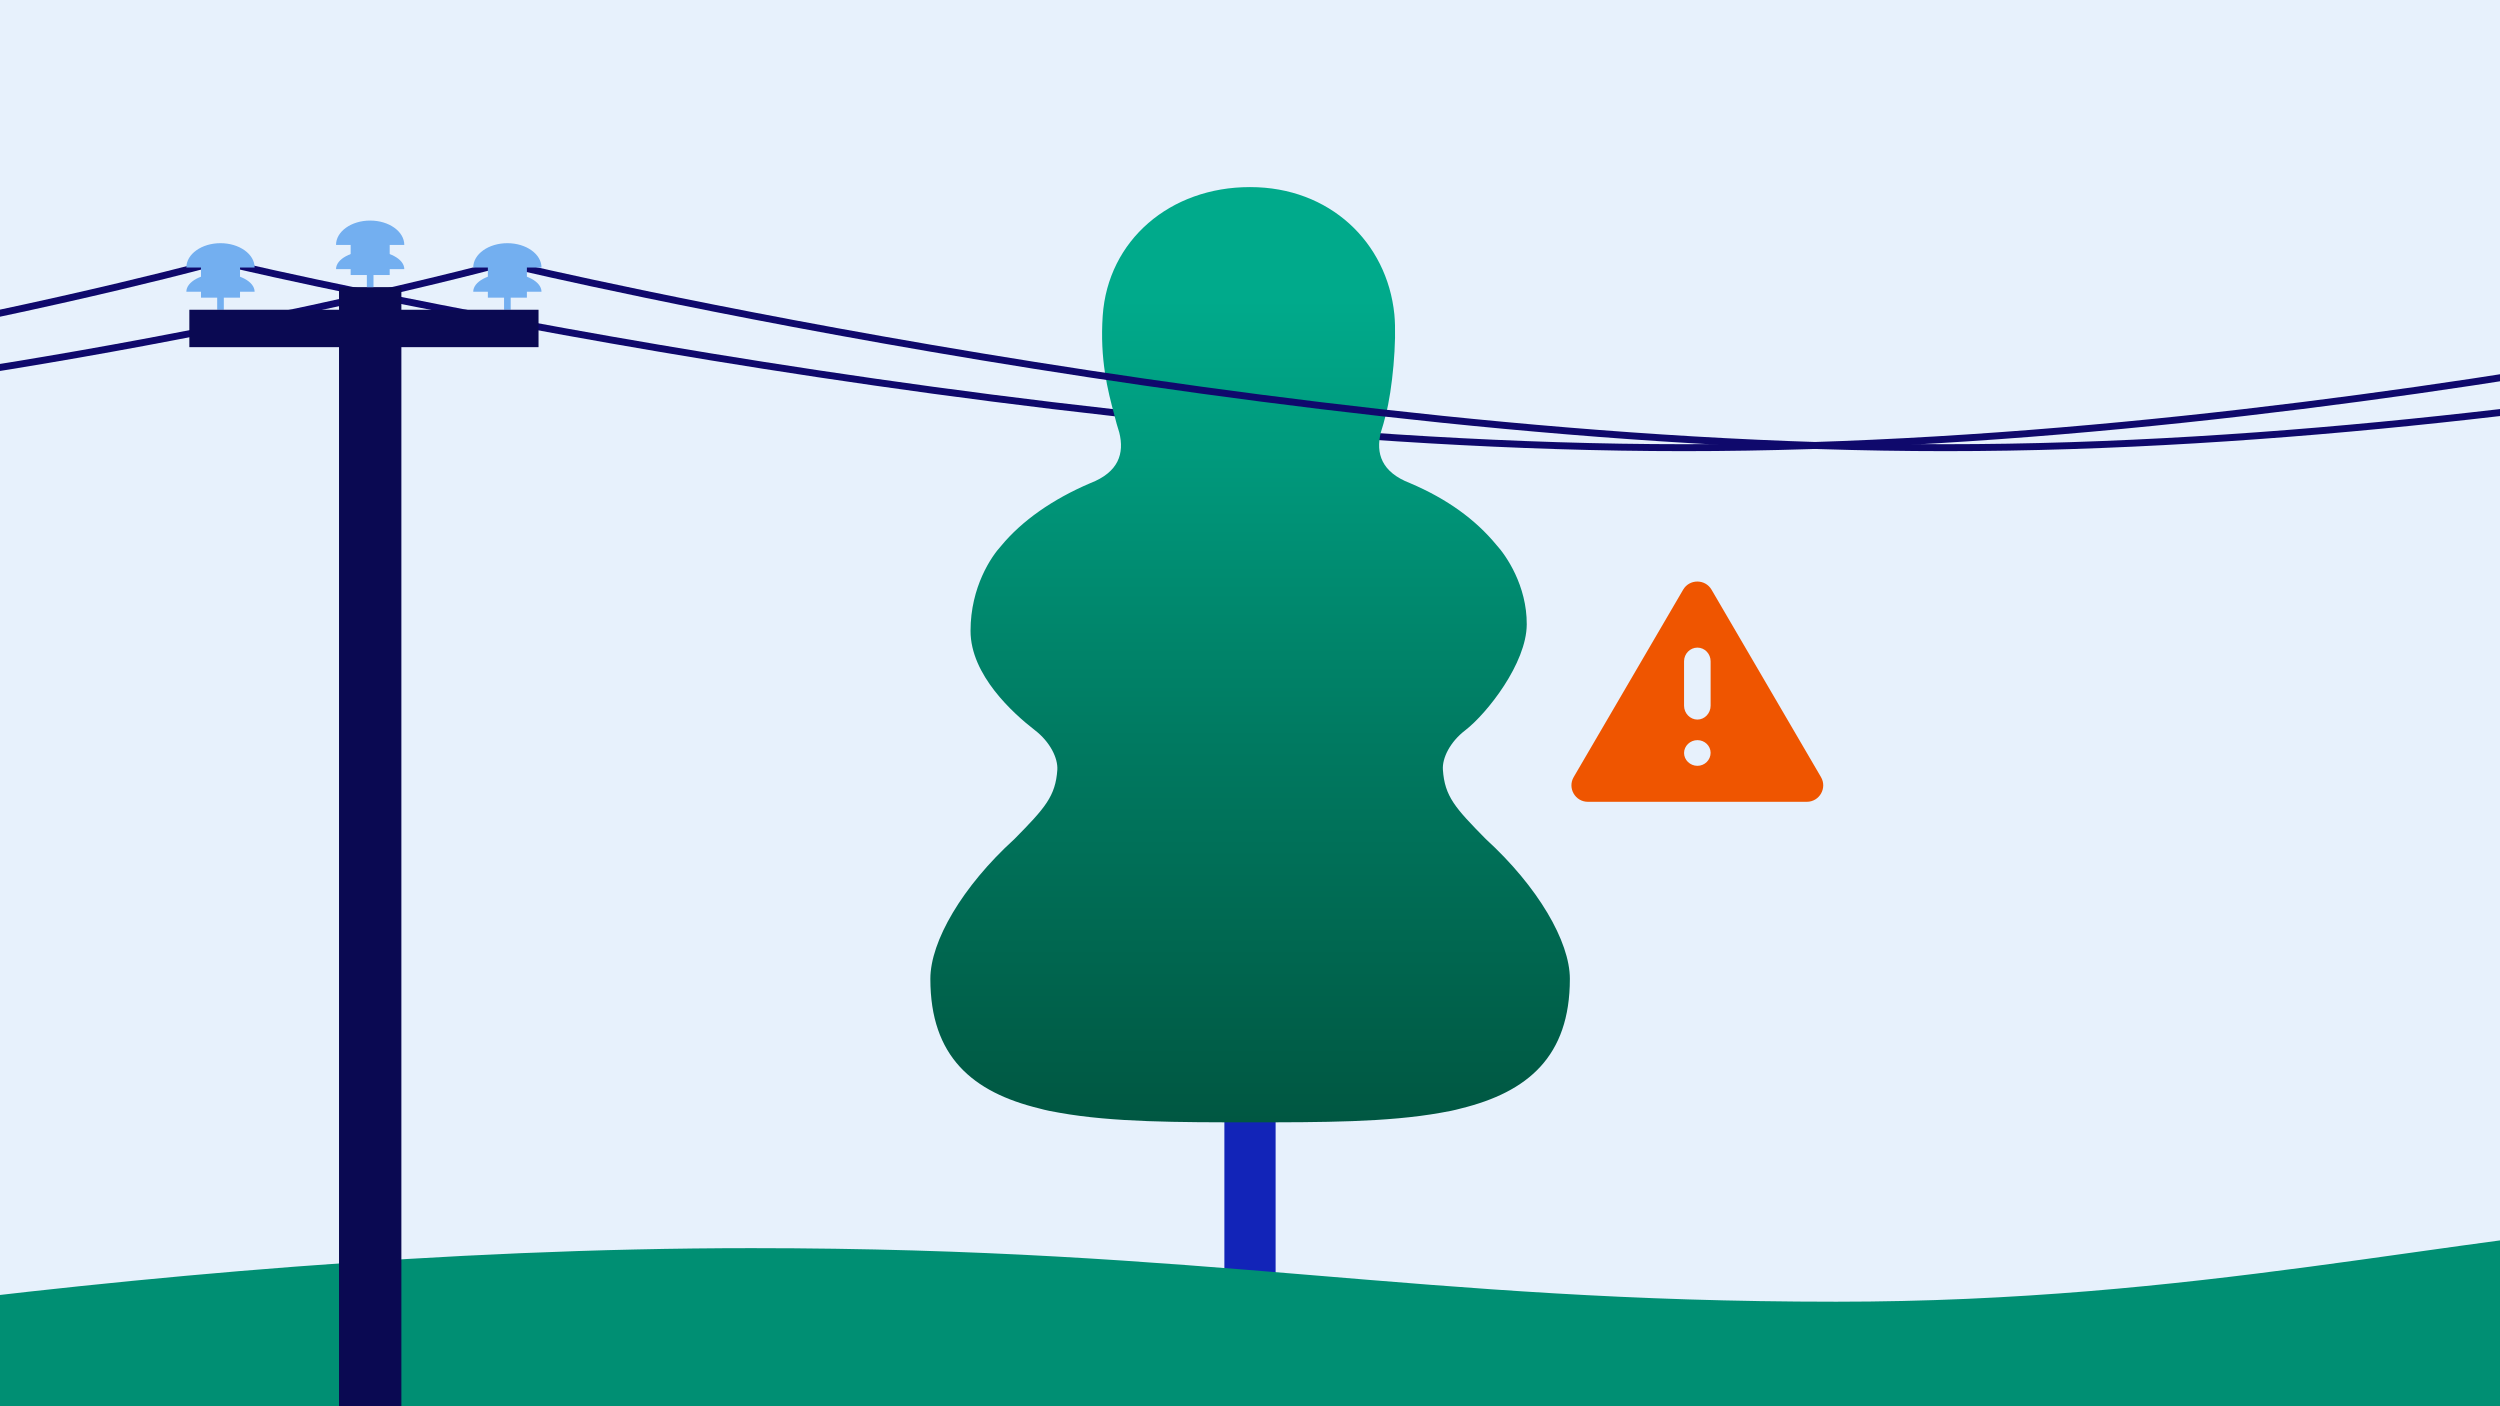 <svg width="304" height="171" viewBox="0 0 304 171" fill="none" xmlns="http://www.w3.org/2000/svg">
<rect x="0" y="0" width="304" height="171" fill="#333333" stroke="none"/>
<g clip-path="url(#clip0_519_6164)">
<rect width="304" height="171" fill="#E7F1FC"/>
<g clip-path="url(#clip1_519_6164)">
<path d="M29.186 32.348C29.186 32.348 123.279 54.438 204.762 54.438C286.244 54.438 373.266 32.348 373.266 32.348" stroke="#0F096C" stroke-width="0.845" stroke-miterlimit="10"/>
<g clip-path="url(#clip2_519_6164)">
<path d="M154.635 170.979H149.365C149.104 170.979 148.884 170.76 148.884 170.499V113.953C148.884 113.692 149.104 113.472 149.365 113.472H154.635C154.896 113.472 155.115 113.692 155.115 113.953V170.499C155.115 170.76 154.896 170.979 154.635 170.979Z" fill="#1224B8"/>
<path d="M152.027 136.475C160.715 136.475 168.73 136.475 175.208 135.309C176.046 135.171 176.855 135.007 177.652 134.787C185.763 132.797 190.896 128.474 190.896 119.031C190.896 114.488 187.012 107.818 180.671 102.026C176.938 98.238 175.675 96.838 175.456 93.599C175.359 92.199 176.306 90.222 178.201 88.781C180.822 86.75 185.626 80.656 185.653 75.935C185.681 71.214 183.128 67.522 181.961 66.259C179.436 63.198 176.018 60.687 171.434 58.738C167.989 57.406 167.276 55.128 167.907 52.589C168.126 51.903 168.332 51.189 168.511 50.448C169.307 47.428 169.87 41.486 169.554 38.219C168.662 29.449 161.69 22.751 152.027 22.751H151.972C142.31 22.751 134.72 29.188 134.089 38.398C133.732 43.709 134.693 47.442 135.503 50.462C135.681 51.203 135.887 51.916 136.106 52.603C136.738 55.142 136.024 57.42 132.579 58.751C128.009 60.7 124.262 63.322 121.737 66.382C120.57 67.645 118.017 71.351 118.017 76.717C118.017 82.084 123.205 86.75 125.827 88.781C127.707 90.222 128.654 92.199 128.572 93.599C128.352 96.824 127.089 98.238 123.356 102.026C117.002 107.804 113.131 114.474 113.131 119.031C113.131 128.487 118.264 132.811 126.376 134.787C127.158 135.007 127.981 135.171 128.819 135.309C135.297 136.475 143.312 136.475 152 136.475H152.027Z" fill="url(#paint0_linear_519_6164)"/>
</g>
<path d="M328.761 148.145C297.611 150.334 267.249 158.288 223.284 158.288C172.222 158.288 147.381 151.775 91.389 151.775C16.274 151.775 -59.826 165.922 -73.43 168.538C-87.033 171.207 -166.486 182.471 -187.581 183.592C-208.676 184.714 -223.857 184.874 -242.389 184.82C-242.586 184.82 -221.688 184.874 -242.783 184.82C-264.076 184.767 -231.94 184.767 -267.822 184.767C-302.126 184.767 -301.337 194.59 -272.159 194.59C-271.765 194.59 505.409 194.59 513.295 194.59C529.856 193.842 548.388 191.387 547.994 185.301C547.599 179.215 531.236 177.133 511.126 175.745C484.511 174.197 476.427 170.887 459.67 166.723C438.18 161.331 425.562 156.633 402.101 151.882C378.64 147.131 351.236 146.597 328.761 148.145Z" fill="#008F73"/>
<path d="M-35.898 44.818C-0.96 39.179 24.44 32.348 24.44 32.348" stroke="#0F096C" stroke-width="0.845" stroke-miterlimit="10"/>
<path d="M62.739 32.348C62.739 32.348 155.898 54.438 236.571 54.438C317.245 54.438 403.404 32.348 403.404 32.348" stroke="#0F096C" stroke-width="0.845" stroke-miterlimit="10"/>
<path d="M-35.416 49.437C16.249 44.01 59.89 32.348 59.89 32.348" stroke="#0F096C" stroke-width="0.845" stroke-miterlimit="10"/>
<path d="M48.807 171.457V34.914H41.224V171.457" fill="#0A0952"/>
<path d="M29.186 30.154H24.44V36.195H29.186V30.154Z" fill="#73AFF0"/>
<path d="M27.217 32.868H26.409V37.666H27.217V32.868Z" fill="#73AFF0"/>
<path d="M30.962 32.534H22.66C22.66 30.898 24.52 29.571 26.811 29.571C29.102 29.571 30.962 30.898 30.962 32.534Z" fill="#73AFF0"/>
<path d="M30.962 35.476H22.66C22.66 34.246 24.52 33.248 26.811 33.248C29.102 33.248 30.962 34.246 30.962 35.476Z" fill="#73AFF0"/>
<path d="M64.07 30.154H59.324V36.195H64.07V30.154Z" fill="#73AFF0"/>
<path d="M62.101 32.868H61.293V37.666H62.101V32.868Z" fill="#73AFF0"/>
<path d="M65.846 32.534H57.544C57.544 30.898 59.404 29.571 61.695 29.571C63.986 29.571 65.846 30.898 65.846 32.534Z" fill="#73AFF0"/>
<path d="M65.846 35.476H57.544C57.544 34.246 59.404 33.248 61.695 33.248C63.986 33.248 65.846 34.246 65.846 35.476Z" fill="#73AFF0"/>
<path d="M47.387 27.403H42.64V33.443H47.387V27.403Z" fill="#73AFF0"/>
<path d="M45.417 30.121H44.61V34.918H45.417V30.121Z" fill="#73AFF0"/>
<path d="M49.162 29.783H40.861C40.861 28.147 42.721 26.82 45.011 26.82C47.303 26.82 49.162 28.147 49.162 29.783Z" fill="#73AFF0"/>
<path d="M49.162 32.724H40.861C40.861 31.494 42.721 30.497 45.011 30.497C47.303 30.497 49.162 31.494 49.162 32.724Z" fill="#73AFF0"/>
<path d="M65.486 37.666H23.024V42.214H65.486V37.666Z" fill="#0A0952"/>
<g clip-path="url(#clip3_519_6164)">
<path fill-rule="evenodd" clip-rule="evenodd" d="M208.123 71.707C207.351 70.385 205.441 70.385 204.669 71.707L191.362 94.491C190.583 95.825 191.545 97.5 193.089 97.5H219.703C221.247 97.5 222.209 95.825 221.43 94.491L208.123 71.707ZM208.011 85.817C208.011 86.734 207.291 87.5 206.405 87.5C205.519 87.5 204.781 86.734 204.781 85.817V80.412C204.781 79.493 205.519 78.75 206.405 78.75C207.291 78.75 208.011 79.493 208.011 80.412V85.817ZM206.405 93.125C205.519 93.125 204.781 92.413 204.781 91.563C204.781 90.71 205.519 90 206.405 90C207.291 90 208.011 90.694 208.011 91.544C208.011 92.413 207.291 93.125 206.405 93.125Z" fill="#EF5500"/>
</g>
</g>
</g>
<defs>
<linearGradient id="paint0_linear_519_6164" x1="152.029" y1="36.413" x2="152.029" y2="166.42" gradientUnits="userSpaceOnUse">
<stop stop-color="#00AA8B"/>
<stop offset="0.41" stop-color="#007A61"/>
<stop offset="0.8" stop-color="#00543F"/>
<stop offset="1" stop-color="#004633"/>
</linearGradient>
<clipPath id="clip0_519_6164">
<rect width="304" height="171" fill="white"/>
</clipPath>
<clipPath id="clip1_519_6164">
<rect width="304" height="177" fill="white"/>
</clipPath>
<clipPath id="clip2_519_6164">
<rect width="148.228" height="148.228" fill="white" transform="translate(77.886 22.751)"/>
</clipPath>
<clipPath id="clip3_519_6164">
<rect width="31" height="30" fill="white" transform="translate(190.896 70)"/>
</clipPath>
</defs>
</svg>
